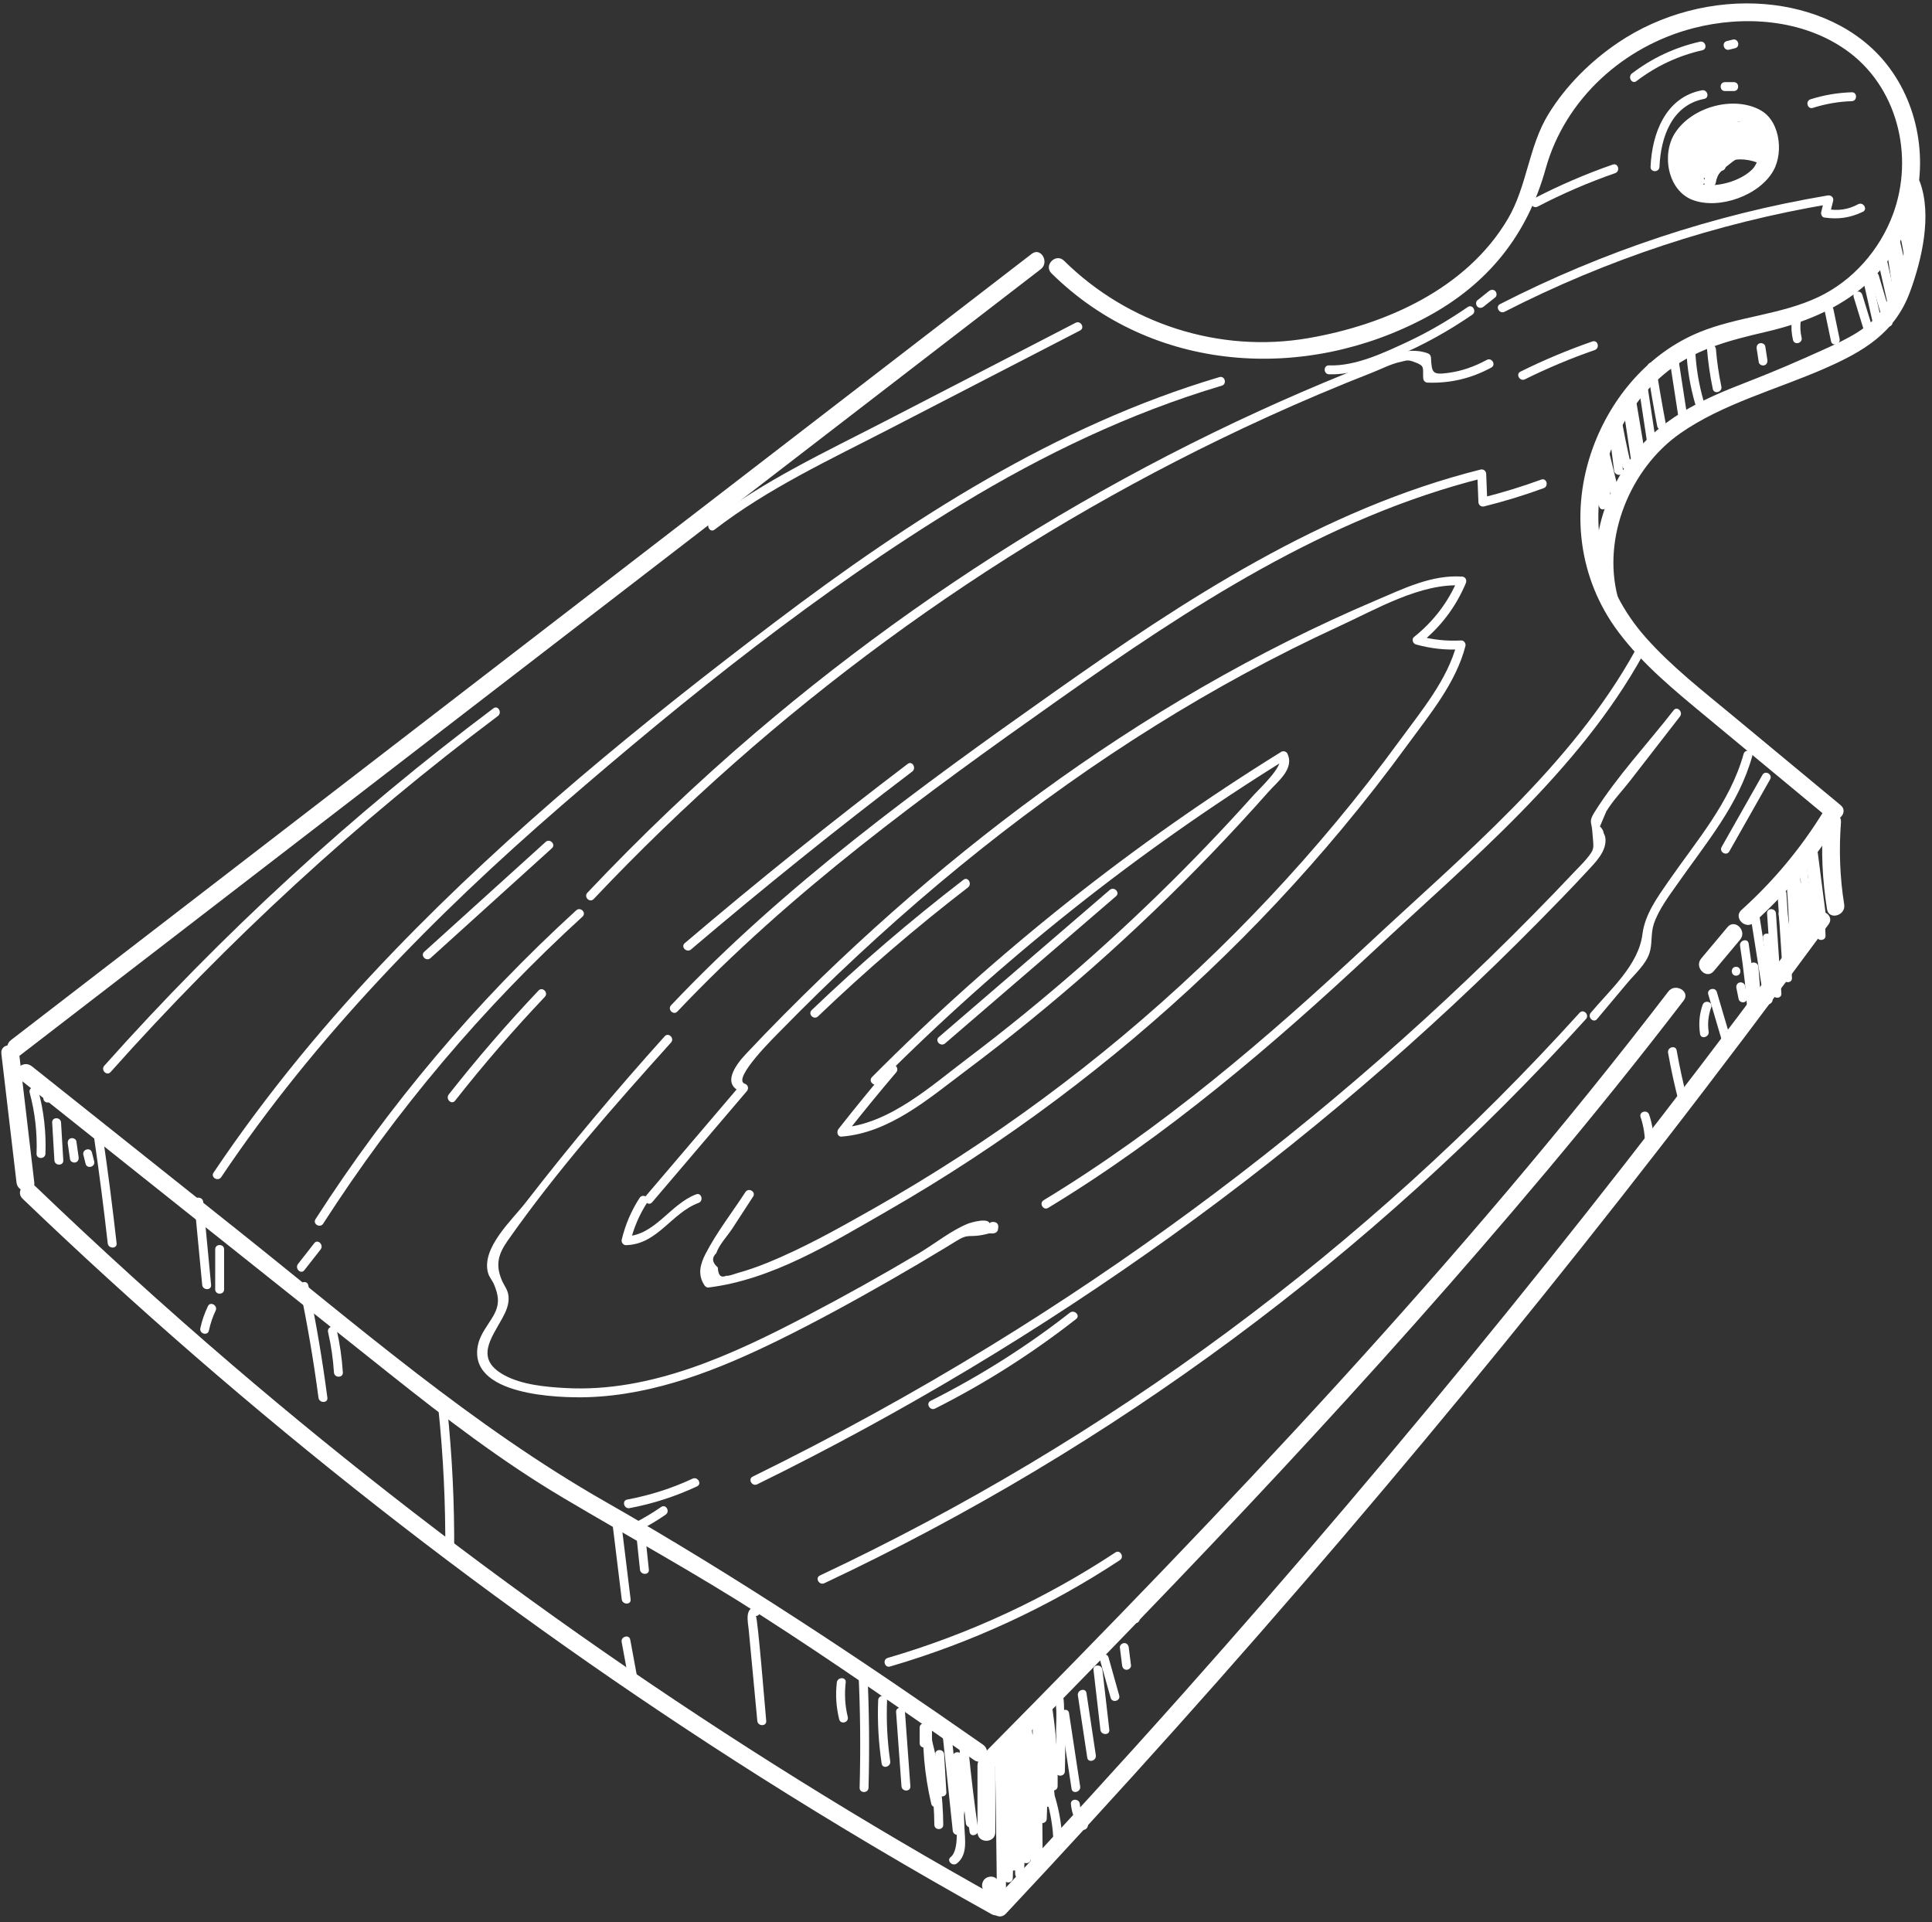<?xml version="1.0" encoding="UTF-8" standalone="no"?><svg xmlns="http://www.w3.org/2000/svg" xmlns:xlink="http://www.w3.org/1999/xlink" fill="#000000" height="444.2" preserveAspectRatio="xMidYMid meet" version="1" viewBox="75.0 75.8 446.5 444.2" width="446.5" zoomAndPan="magnify"><rect x="75.0" y="75.8" width="446.5" height="444.2" fill="#333333" stroke="none"/><g fill="#ffffff" id="change1_1"><path d="M 79.605 319.719 C 140.895 272.516 202.18 225.312 263.465 178.109 C 280.82 164.742 298.176 151.371 315.531 138.008 C 317.598 136.414 315.551 132.84 313.453 134.453 C 252.168 181.656 190.883 228.863 129.598 276.066 C 112.242 289.434 94.887 302.801 77.531 316.168 C 75.465 317.762 77.508 321.336 79.605 319.719" fill="inherit"/><path d="M 318.004 138.965 C 341.285 161.969 376.543 164.227 404.754 149.055 C 418.883 141.453 427.941 130.145 432.219 114.781 C 436.707 98.656 450.273 86.445 466.391 82.297 C 478.012 79.305 491.41 80.238 501.473 87.242 C 513.523 95.633 517.492 111.887 512.457 125.383 C 509.395 133.602 503.18 140.688 495.227 144.453 C 486.535 148.57 476.605 148.934 467.734 152.574 C 456.059 157.367 447.426 167.527 443.137 179.25 C 437.859 193.684 439.766 209.535 449.035 221.871 C 454.73 229.453 462.105 235.453 469.355 241.465 C 478.727 249.238 488.098 257.008 497.469 264.781 C 499.492 266.457 502.418 263.562 500.379 261.871 C 492.051 254.965 483.719 248.055 475.387 241.148 C 468.512 235.445 461.363 229.895 455.406 223.199 C 444.676 211.137 441.516 195.562 447.102 180.344 C 449.598 173.547 453.773 167.254 459.277 162.523 C 466.188 156.582 474.535 154.492 483.219 152.469 C 498.336 148.945 510.793 141.684 516.426 126.477 C 520.812 114.633 518.918 100.672 511.062 90.695 C 504.27 82.074 493.68 77.652 482.938 76.758 C 471.074 75.77 458.758 79.012 448.906 85.684 C 442.582 89.973 436.91 95.594 432.887 102.117 C 428.246 109.637 427.953 118.789 423.48 126.379 C 413.934 142.562 395.188 150.871 377.34 153.949 C 356.828 157.488 335.684 150.652 320.91 136.059 C 319.027 134.195 316.117 137.102 318.004 138.965" fill="inherit"/><path d="M 79.434 325.109 C 107.941 347.812 136.438 370.527 164.953 393.219 C 177.91 403.531 191.004 413.562 205.27 422.02 C 220.43 431.008 235.844 439.457 250.688 448.984 C 267.453 459.742 283.785 471.152 300.113 482.555 C 302.289 484.074 304.348 480.512 302.191 479.004 C 273.754 459.145 245.094 440.07 214.953 422.879 C 184.242 405.363 157.469 382.035 129.902 360.078 C 114.047 347.453 98.195 334.828 82.34 322.203 C 80.289 320.57 77.359 323.461 79.434 325.109" fill="inherit"/><path d="M 305.754 483.488 C 349.492 439.262 392.449 394.117 432.441 346.441 C 443.277 333.523 453.859 320.398 464.117 307.016 C 465.727 304.918 462.156 302.867 460.566 304.941 C 412.688 367.402 358.121 424.688 302.844 480.578 C 300.98 482.465 303.887 485.375 305.754 483.488" fill="inherit"/><path d="M 496.277 263.578 C 491.082 271.984 484.805 279.48 477.465 286.094 C 475.496 287.871 478.41 290.773 480.375 289.004 C 487.965 282.16 494.457 274.348 499.828 265.656 C 501.227 263.398 497.668 261.328 496.277 263.578" fill="inherit"/><path d="M 75.316 319.328 C 76.48 329.254 77.648 339.176 78.816 349.098 C 79.121 351.695 83.238 351.727 82.926 349.098 C 81.762 339.176 80.594 329.254 79.43 319.328 C 79.121 316.73 75.008 316.699 75.316 319.328" fill="inherit"/><path d="M 80.227 352.832 C 132.391 402.863 189.5 447.695 250.566 486.371 C 268.117 497.484 285.996 508.074 304.156 518.168 C 306.469 519.457 308.547 515.906 306.23 514.617 C 243.09 479.52 183.477 438.172 128.605 391.176 C 113.059 377.859 97.906 364.094 83.137 349.922 C 81.227 348.09 78.312 350.992 80.227 352.832" fill="inherit"/><path d="M 300.906 483.801 C 300.906 488.941 300.906 494.082 300.906 499.223 C 300.906 501.871 305.02 501.875 305.02 499.223 C 305.02 494.082 305.02 488.941 305.02 483.801 C 305.02 481.152 300.906 481.148 300.906 483.801" fill="inherit"/><path d="M 306.703 515.641 C 307.652 513.48 307.078 511.07 305.039 509.77 C 304.133 509.188 302.73 509.551 302.227 510.504 C 301.688 511.523 301.996 512.699 302.965 513.32 C 303.156 513.445 303.145 513.434 302.93 513.281 C 303.082 513.449 303.078 513.43 302.914 513.227 C 302.977 513.312 303.031 513.402 303.082 513.496 C 302.984 513.246 302.977 513.23 303.055 513.445 C 303.086 513.547 303.109 513.652 303.125 513.754 C 303.09 513.473 303.078 513.449 303.09 513.684 C 303.074 513.918 303.078 513.895 303.102 513.605 C 303.035 513.824 303.051 513.812 303.152 513.562 C 302.719 514.547 302.832 515.816 303.891 516.375 C 304.781 516.848 306.242 516.691 306.703 515.641" fill="inherit"/><path d="M 307.465 518.059 C 360.59 461.418 411.086 402.324 458.676 340.957 C 471.871 323.945 484.844 306.758 497.598 289.414 C 499.168 287.281 495.602 285.227 494.047 287.34 C 448.332 349.496 399.746 409.527 348.438 467.152 C 334.02 483.344 319.387 499.34 304.559 515.148 C 302.746 517.078 305.648 519.992 307.465 518.059" fill="inherit"/><path d="M 496.352 265.82 C 495.84 272.574 496.168 279.234 497.238 285.918 C 497.656 288.523 501.621 287.418 501.207 284.824 C 500.195 278.512 499.98 272.191 500.465 265.82 C 500.664 263.18 496.551 263.191 496.352 265.82" fill="inherit"/><path d="M 474.242 290.055 C 472.215 292.477 470.184 294.898 468.156 297.32 C 466.469 299.34 469.363 302.262 471.062 300.23 C 473.094 297.809 475.121 295.387 477.152 292.965 C 478.84 290.945 475.945 288.023 474.242 290.055" fill="inherit"/><path d="M 448.863 213.703 C 445.273 200.031 451.723 184.098 463.242 176 C 472.988 169.148 485.633 165.789 496.516 161.031 C 505.637 157.043 512.91 152.812 516.438 143.199 C 519.148 135.816 521.531 125.57 518.719 117.887 C 517.816 115.422 513.84 116.484 514.754 118.98 C 517.711 127.066 514.621 139.578 510.34 146.75 C 507.43 151.629 501.59 154.254 496.605 156.52 C 490.77 159.172 484.863 161.723 478.887 164.031 C 468.133 168.188 458.281 172.598 451.48 182.344 C 444.887 191.797 441.941 203.531 444.898 214.797 C 445.57 217.355 449.535 216.27 448.863 213.703" fill="inherit"/><path d="M 481.617 101.129 C 475.418 97.914 465.98 100.555 462.117 106.523 C 458.938 111.434 460.402 119.84 466.203 122.016 C 472.348 124.32 481.684 120.949 484.867 115.203 C 487.336 110.75 486.258 102.969 481.129 100.922 C 478.668 99.941 477.602 103.918 480.035 104.887 C 483.465 106.254 481.715 113.09 480.102 114.789 C 477.688 117.34 473.027 118.805 469.605 118.57 C 464.617 118.223 463.094 111.531 466.133 108.055 C 469.16 104.586 475.41 102.539 479.543 104.68 C 481.891 105.895 483.973 102.348 481.617 101.129" fill="inherit"/><path d="M 86.008 330.594 C 87.328 330.594 87.332 328.535 86.008 328.535 C 84.684 328.535 84.68 330.594 86.008 330.594" fill="inherit"/><path d="M 81.855 328.316 C 83.102 332.949 83.625 337.625 83.449 342.418 C 83.398 343.742 85.457 343.738 85.504 342.418 C 85.688 337.441 85.129 332.578 83.84 327.77 C 83.496 326.492 81.512 327.035 81.855 328.316" fill="inherit"/><path d="M 87.055 335.219 C 87.227 338.133 87.398 341.043 87.57 343.957 C 87.648 345.273 89.703 345.281 89.625 343.957 C 89.453 341.043 89.281 338.133 89.109 335.219 C 89.031 333.902 86.977 333.895 87.055 335.219" fill="inherit"/><path d="M 90.668 340.117 C 90.84 341.32 91.012 342.52 91.184 343.719 C 91.262 344.273 91.961 344.566 92.449 344.438 C 93.039 344.281 93.246 343.719 93.168 343.172 C 92.996 341.973 92.824 340.773 92.652 339.574 C 92.574 339.02 91.875 338.727 91.387 338.855 C 90.797 339.012 90.59 339.57 90.668 340.117" fill="inherit"/><path d="M 94.27 342.691 C 94.441 343.375 94.609 344.062 94.781 344.746 C 95.102 346.031 97.086 345.484 96.766 344.199 C 96.594 343.516 96.422 342.828 96.25 342.145 C 95.93 340.859 93.945 341.402 94.27 342.691" fill="inherit"/><path d="M 306.621 484.312 C 306.793 488.082 306.965 491.852 307.137 495.621 C 307.195 496.938 309.254 496.945 309.191 495.621 C 309.02 491.852 308.848 488.082 308.676 484.312 C 308.617 482.992 306.559 482.984 306.621 484.312" fill="inherit"/><path d="M 310.676 481.742 C 311.223 486.02 311.395 490.289 311.191 494.598 C 311.129 495.918 313.184 495.914 313.246 494.598 C 313.449 490.289 313.277 486.02 312.73 481.742 C 312.566 480.449 310.508 480.434 310.676 481.742" fill="inherit"/><path d="M 315.285 477.633 C 315.797 482.43 316.309 487.23 316.816 492.027 C 316.957 493.332 319.016 493.344 318.875 492.027 C 318.363 487.23 317.852 482.43 317.34 477.633 C 317.203 476.328 315.145 476.316 315.285 477.633" fill="inherit"/><path d="M 320.074 472.23 C 320.934 477.887 321.789 483.543 322.648 489.195 C 322.848 490.5 324.828 489.945 324.633 488.648 C 323.773 482.996 322.914 477.34 322.059 471.684 C 321.859 470.383 319.879 470.934 320.074 472.23" fill="inherit"/><path d="M 324.105 467.617 C 324.828 472.41 325.551 477.203 326.273 481.996 C 326.469 483.301 328.449 482.746 328.254 481.449 C 327.531 476.656 326.812 471.863 326.09 467.07 C 325.895 465.766 323.91 466.32 324.105 467.617" fill="inherit"/><path d="M 327.715 461.684 C 328.246 466.309 328.781 470.934 329.312 475.559 C 329.465 476.859 331.52 476.871 331.371 475.559 C 330.836 470.934 330.305 466.309 329.773 461.684 C 329.621 460.383 327.566 460.367 327.715 461.684" fill="inherit"/><path d="M 329.215 459.398 C 330.035 462.32 330.855 465.242 331.676 468.168 C 332.031 469.441 334.016 468.898 333.656 467.621 C 332.84 464.699 332.016 461.773 331.195 458.852 C 330.84 457.578 328.855 458.117 329.215 459.398" fill="inherit"/><path d="M 333.812 456.551 C 333.984 457.922 334.152 459.293 334.324 460.664 C 334.395 461.219 334.746 461.688 335.355 461.691 C 335.855 461.699 336.449 461.215 336.383 460.664 C 336.211 459.293 336.039 457.922 335.867 456.551 C 335.797 455.996 335.445 455.527 334.84 455.523 C 334.336 455.52 333.742 456 333.812 456.551" fill="inherit"/><path d="M 337.41 450.895 C 338.734 450.895 338.734 448.84 337.41 448.84 C 336.086 448.84 336.086 450.895 337.41 450.895" fill="inherit"/><path d="M 296.27 484.828 C 296.441 488.012 296.309 491.172 295.82 494.324 C 295.617 495.621 297.602 496.18 297.805 494.871 C 298.32 491.535 298.512 488.203 298.328 484.828 C 298.254 483.512 296.199 483.504 296.27 484.828" fill="inherit"/><path d="M 291.141 481.23 C 291.312 484.141 291.48 487.055 291.652 489.969 C 291.73 491.285 293.789 491.293 293.711 489.969 C 293.539 487.055 293.367 484.141 293.195 481.23 C 293.117 479.914 291.062 479.906 291.141 481.23" fill="inherit"/><path d="M 287.539 475.059 C 287.539 476.258 287.539 477.461 287.539 478.656 C 287.539 479.98 289.598 479.984 289.598 478.656 C 289.598 477.461 289.598 476.258 289.598 475.059 C 289.598 473.734 287.539 473.734 287.539 475.059" fill="inherit"/><path d="M 282.398 468.891 C 283.723 468.891 283.727 466.836 282.398 466.836 C 281.074 466.836 281.074 468.891 282.398 468.891" fill="inherit"/><path d="M 476.223 301.285 C 477.547 301.285 477.547 299.23 476.223 299.23 C 474.898 299.23 474.898 301.285 476.223 301.285" fill="inherit"/><path d="M 476.293 304.125 C 476.469 304.98 476.641 305.836 476.812 306.691 C 476.926 307.238 477.57 307.551 478.078 307.41 C 478.645 307.258 478.906 306.691 478.797 306.148 C 478.625 305.289 478.449 304.434 478.277 303.578 C 478.168 303.031 477.52 302.719 477.012 302.859 C 476.445 303.016 476.184 303.578 476.293 304.125" fill="inherit"/><path d="M 479.328 299.23 C 479.5 301.457 479.672 303.684 479.844 305.91 C 479.945 307.223 482.004 307.234 481.898 305.91 C 481.727 303.684 481.555 301.457 481.383 299.23 C 481.281 297.918 479.223 297.906 479.328 299.23" fill="inherit"/><path d="M 482.43 292.543 C 482.789 295.625 483.148 298.707 483.508 301.789 C 483.66 303.09 485.719 303.105 485.566 301.789 C 485.203 298.707 484.844 295.625 484.484 292.543 C 484.332 291.242 482.273 291.23 482.43 292.543" fill="inherit"/><path d="M 486.047 287.16 C 486.551 290.422 487.051 293.68 487.555 296.938 C 487.758 298.238 489.738 297.688 489.539 296.391 C 489.035 293.133 488.531 289.871 488.027 286.617 C 487.828 285.312 485.844 285.867 486.047 287.16" fill="inherit"/><path d="M 489.641 280.992 C 490.172 284.59 490.699 288.188 491.23 291.781 C 491.422 293.09 493.402 292.531 493.211 291.238 C 492.684 287.641 492.152 284.043 491.625 280.445 C 491.434 279.141 489.449 279.695 489.641 280.992" fill="inherit"/><path d="M 492.664 277.125 C 493.008 280.211 493.352 283.293 493.691 286.379 C 493.84 287.68 495.895 287.695 495.75 286.379 C 495.406 283.293 495.062 280.211 494.723 277.125 C 494.578 275.824 492.52 275.809 492.664 277.125" fill="inherit"/><path d="M 295.258 481.734 C 295.387 485.344 295.512 488.957 295.637 492.566 C 295.73 495.285 297.129 503.039 294.703 504.977 C 293.672 505.805 295.137 507.25 296.156 506.434 C 298.711 504.391 297.98 500.906 297.879 497.984 C 297.691 492.566 297.504 487.148 297.316 481.734 C 297.27 480.414 295.215 480.406 295.258 481.734" fill="inherit"/><path d="M 288.41 478.551 C 290.035 484.773 290.875 491.074 290.934 497.508 C 290.945 498.832 293.004 498.836 292.992 497.508 C 292.93 490.887 292.066 484.41 290.391 478.004 C 290.059 476.723 288.074 477.266 288.41 478.551" fill="inherit"/><path d="M 282.094 471.457 C 282.508 477.172 282.922 482.891 283.336 488.605 C 283.434 489.918 285.488 489.926 285.395 488.605 C 284.977 482.891 284.562 477.172 284.148 471.457 C 284.055 470.145 281.996 470.137 282.094 471.457" fill="inherit"/><path d="M 277.953 468.719 C 277.754 473.641 278.035 478.504 278.758 483.371 C 278.949 484.68 280.93 484.121 280.738 482.828 C 280.047 478.145 279.82 473.449 280.008 468.719 C 280.062 467.395 278.004 467.398 277.953 468.719" fill="inherit"/><path d="M 268.398 464.613 C 268.059 467.492 268.254 470.324 268.941 473.137 C 269.258 474.422 271.238 473.879 270.926 472.59 C 270.277 469.949 270.137 467.309 270.453 464.613 C 270.609 463.301 268.551 463.312 268.398 464.613" fill="inherit"/><path d="M 305.27 489.594 C 306.797 495.344 307.762 501.164 308.152 507.102 C 308.238 508.418 310.297 508.426 310.211 507.102 C 309.805 500.98 308.824 494.977 307.25 489.047 C 306.91 487.77 304.926 488.309 305.27 489.594" fill="inherit"/><path d="M 311.051 494.324 C 311.824 498.461 312.598 502.602 313.371 506.742 C 313.613 508.039 315.598 507.492 315.355 506.195 C 314.582 502.055 313.809 497.918 313.031 493.777 C 312.789 492.477 310.809 493.027 311.051 494.324" fill="inherit"/><path d="M 316.867 491.672 C 317.84 494.926 318.371 498.227 318.457 501.621 C 318.488 502.941 320.547 502.945 320.516 501.621 C 320.426 498.043 319.875 494.555 318.852 491.125 C 318.477 489.859 316.488 490.398 316.867 491.672" fill="inherit"/><path d="M 322.496 492.711 C 322.676 494.82 323.43 496.676 324.746 498.328 C 325.574 499.363 327.02 497.898 326.203 496.875 C 325.25 495.684 324.684 494.23 324.555 492.711 C 324.441 491.402 322.387 491.391 322.496 492.711" fill="inherit"/><path d="M 468.492 308.02 C 467.715 310.219 467.555 312.453 467.895 314.75 C 468.09 316.055 470.07 315.5 469.879 314.203 C 469.594 312.277 469.828 310.395 470.477 308.566 C 470.918 307.316 468.934 306.777 468.492 308.02" fill="inherit"/><path d="M 443.215 187.938 C 443.461 189.699 443.953 191.355 444.648 192.988 C 445.164 194.203 446.938 193.156 446.422 191.949 C 445.805 190.492 445.414 188.957 445.199 187.391 C 445.016 186.086 443.035 186.641 443.215 187.938" fill="inherit"/><path d="M 443.855 184.176 C 444.562 186.551 445.035 188.961 445.258 191.434 C 445.375 192.738 447.43 192.754 447.312 191.434 C 447.078 188.777 446.598 186.184 445.84 183.629 C 445.465 182.359 443.48 182.898 443.855 184.176" fill="inherit"/><path d="M 444.883 180.746 C 445.582 183.598 446.277 186.453 446.977 189.305 C 447.289 190.59 449.273 190.047 448.961 188.758 C 448.262 185.906 447.562 183.051 446.867 180.199 C 446.551 178.914 444.566 179.461 444.883 180.746" fill="inherit"/><path d="M 446.883 175.676 C 447.27 178.641 447.652 181.605 448.039 184.57 C 448.211 185.863 450.27 185.879 450.098 184.57 C 449.711 181.605 449.324 178.641 448.938 175.676 C 448.77 174.383 446.711 174.363 446.883 175.676" fill="inherit"/><path d="M 447.594 172.18 C 448.238 175.984 449.008 179.766 449.895 183.52 C 450.199 184.805 452.184 184.262 451.879 182.973 C 450.988 179.219 450.223 175.438 449.578 171.637 C 449.355 170.332 447.375 170.887 447.594 172.18" fill="inherit"/><path d="M 450.344 171.492 C 450.844 174.801 451.344 178.105 451.844 181.414 C 452.039 182.719 454.02 182.164 453.824 180.867 C 453.324 177.562 452.828 174.254 452.328 170.945 C 452.133 169.645 450.148 170.195 450.344 171.492" fill="inherit"/><path d="M 450.988 168.074 C 451.68 172.188 452.371 176.297 453.066 180.41 C 453.285 181.711 455.266 181.16 455.047 179.863 C 454.355 175.75 453.664 171.641 452.973 167.527 C 452.754 166.227 450.77 166.777 450.988 168.074" fill="inherit"/><path d="M 453.422 163.27 C 454.145 168.062 454.871 172.855 455.598 177.648 C 455.793 178.949 457.777 178.398 457.578 177.102 C 456.855 172.309 456.129 167.516 455.402 162.723 C 455.203 161.418 453.223 161.973 453.422 163.27" fill="inherit"/><path d="M 455.684 160.84 C 456.371 165.336 457.141 169.816 457.992 174.281 C 458.238 175.582 460.223 175.031 459.973 173.734 C 459.121 169.27 458.355 164.789 457.668 160.293 C 457.469 158.988 455.488 159.543 455.684 160.84" fill="inherit"/><path d="M 460.996 159.836 C 461.629 163.941 462.262 168.043 462.891 172.148 C 463.094 173.449 465.074 172.898 464.875 171.602 C 464.242 167.496 463.609 163.395 462.977 159.289 C 462.777 157.984 460.797 158.539 460.996 159.836" fill="inherit"/><path d="M 464.727 156.82 C 464.926 161 465.598 165.09 466.762 169.109 C 467.129 170.379 469.113 169.84 468.746 168.562 C 467.633 164.719 466.977 160.82 466.785 156.82 C 466.723 155.504 464.664 155.496 464.727 156.82" fill="inherit"/><path d="M 469.504 156.48 C 469.762 159.574 470.203 162.641 470.84 165.684 C 471.109 166.98 473.09 166.43 472.82 165.137 C 472.223 162.273 471.805 159.395 471.562 156.48 C 471.453 155.172 469.395 155.156 469.504 156.48" fill="inherit"/><path d="M 480.984 156.391 C 481.145 157.43 481.305 158.469 481.465 159.508 C 481.551 160.059 482.238 160.363 482.73 160.227 C 483.316 160.066 483.531 159.512 483.449 158.961 C 483.289 157.922 483.129 156.883 482.969 155.844 C 482.887 155.297 482.195 154.992 481.703 155.129 C 481.117 155.289 480.902 155.84 480.984 156.391" fill="inherit"/><path d="M 515.125 130.086 C 516.445 130.086 516.449 128.027 515.125 128.027 C 513.801 128.027 513.797 130.086 515.125 130.086" fill="inherit"/><path d="M 515.125 130.086 C 516.445 130.086 516.449 128.027 515.125 128.027 C 513.801 128.027 513.797 130.086 515.125 130.086" fill="inherit"/><path d="M 515.562 129.125 C 515.605 129.098 515.648 129.066 515.691 129.039 C 516.039 128.805 516.332 128.312 516.164 127.879 C 515.957 127.348 515.746 127.031 515.16 126.902 C 514.727 126.805 514.219 126.961 513.996 127.375 C 513.391 128.512 513.996 129.688 514.27 130.871 C 514.703 132.754 515.008 134.656 515.211 136.578 C 515.348 137.879 517.406 137.895 517.266 136.578 C 517.129 135.258 516.957 133.941 516.723 132.637 C 516.605 131.973 516.473 131.312 516.324 130.656 C 516.238 130.266 515.609 128.719 515.773 128.41 C 515.387 128.57 515 128.727 514.613 128.883 C 514.68 128.898 514.746 128.914 514.816 128.93 C 514.578 128.691 514.336 128.449 514.098 128.211 C 514.125 128.281 514.152 128.355 514.18 128.426 C 514.34 128.039 514.496 127.652 514.652 127.266 C 514.609 127.293 514.566 127.32 514.527 127.348 C 513.43 128.078 514.461 129.863 515.562 129.125" fill="inherit"/><path d="M 512.109 132.066 C 512.777 134.926 513.449 137.785 514.121 140.645 C 514.422 141.934 516.406 141.387 516.102 140.098 C 515.434 137.238 514.762 134.379 514.09 131.52 C 513.789 130.23 511.805 130.777 512.109 132.066" fill="inherit"/><path d="M 510.965 133.113 C 511.484 136.531 512.008 139.949 512.527 143.367 C 512.727 144.672 514.707 144.117 514.512 142.82 C 513.988 139.402 513.469 135.984 512.945 132.566 C 512.746 131.262 510.766 131.816 510.965 133.113" fill="inherit"/><path d="M 508.824 135.195 C 509.742 139.281 510.656 143.367 511.574 147.453 C 511.863 148.746 513.848 148.199 513.559 146.906 C 512.641 142.82 511.727 138.734 510.809 134.648 C 510.52 133.355 508.535 133.902 508.824 135.195" fill="inherit"/><path d="M 507.211 139.977 C 508.258 143.512 509.305 147.047 510.352 150.582 C 510.727 151.852 512.715 151.309 512.336 150.035 C 511.289 146.5 510.242 142.965 509.191 139.43 C 508.816 138.164 506.832 138.703 507.211 139.977" fill="inherit"/><path d="M 505.77 141.359 C 506.543 144.766 507.312 148.172 508.086 151.582 C 508.379 152.871 510.363 152.324 510.07 151.035 C 509.297 147.629 508.523 144.219 507.754 140.812 C 507.461 139.52 505.477 140.066 505.77 141.359" fill="inherit"/><path d="M 503.395 144.445 C 504.16 146.934 504.93 149.422 505.695 151.91 C 506.086 153.172 508.07 152.633 507.68 151.363 C 506.91 148.875 506.145 146.387 505.379 143.898 C 504.988 142.637 503.004 143.176 503.395 144.445" fill="inherit"/><path d="M 496.734 147.82 C 497.211 150.102 497.688 152.383 498.164 154.664 C 498.434 155.961 500.414 155.41 500.145 154.117 C 499.672 151.836 499.195 149.555 498.719 147.273 C 498.445 145.98 496.465 146.527 496.734 147.82" fill="inherit"/><path d="M 489.105 149.969 C 488.922 151.449 489.027 152.918 489.379 154.371 C 489.691 155.656 491.672 155.113 491.363 153.824 C 491.055 152.547 491.004 151.273 491.16 149.969 C 491.32 148.656 489.262 148.672 489.105 149.969" fill="inherit"/><path d="M 458.516 114.363 C 458.801 107.562 461.34 100.094 468.867 98.648 C 470.164 98.398 469.617 96.418 468.32 96.664 C 459.895 98.281 456.777 106.684 456.457 114.363 C 456.402 115.684 458.461 115.684 458.516 114.363" fill="inherit"/><path d="M 473.652 96.84 C 474.336 96.84 475.023 96.84 475.707 96.84 C 477.031 96.84 477.035 94.781 475.707 94.781 C 475.023 94.781 474.336 94.781 473.652 94.781 C 472.328 94.781 472.324 96.84 473.652 96.84" fill="inherit"/><path d="M 471.523 118.043 C 472.195 113.922 476.285 112.344 479.777 111.113 C 481.016 110.676 480.48 108.688 479.23 109.129 C 475.086 110.59 470.336 112.633 469.539 117.496 C 469.328 118.793 471.309 119.348 471.523 118.043" fill="inherit"/><path d="M 462.66 113.656 C 464.02 115.27 465.379 116.879 466.738 118.488 C 467.594 119.5 469.039 118.039 468.191 117.035 C 466.832 115.426 465.477 113.812 464.117 112.203 C 463.262 111.191 461.812 112.652 462.66 113.656" fill="inherit"/><path d="M 463.637 110.855 C 464.457 113.445 465.59 115.902 467.039 118.199 C 467.742 119.316 469.523 118.285 468.816 117.16 C 467.453 115.008 466.391 112.738 465.617 110.309 C 465.219 109.055 463.234 109.59 463.637 110.855" fill="inherit"/><path d="M 464.355 108.441 C 465.121 111.277 466.219 113.977 467.645 116.539 C 468.285 117.695 470.062 116.66 469.418 115.504 C 468.078 113.086 467.059 110.562 466.34 107.898 C 465.996 106.621 464.012 107.16 464.355 108.441" fill="inherit"/><path d="M 465.395 107.07 C 466.262 110.312 467.363 113.453 468.684 116.535 C 469.203 117.75 470.973 116.703 470.461 115.5 C 469.215 112.582 468.195 109.586 467.375 106.523 C 467.035 105.246 465.051 105.789 465.395 107.07" fill="inherit"/><path d="M 466.086 105.359 C 467.25 108.664 468.414 111.973 469.582 115.277 C 470.02 116.516 472.008 115.98 471.566 114.73 C 470.398 111.426 469.234 108.117 468.07 104.812 C 467.633 103.574 465.645 104.109 466.086 105.359" fill="inherit"/><path d="M 468.258 105.32 C 469.238 108.363 470.051 111.441 470.695 114.574 C 470.961 115.867 472.945 115.32 472.68 114.027 C 472.035 110.898 471.223 107.816 470.242 104.773 C 469.836 103.52 467.852 104.055 468.258 105.32" fill="inherit"/><path d="M 469.84 106.387 C 470.488 109.109 471.137 111.832 471.789 114.555 C 472.094 115.844 474.078 115.297 473.77 114.008 C 473.121 111.285 472.473 108.562 471.824 105.84 C 471.516 104.551 469.531 105.098 469.84 106.387" fill="inherit"/><path d="M 470.852 106.395 C 471.438 108.445 472.023 110.496 472.609 112.551 C 472.973 113.82 474.957 113.281 474.594 112.004 C 474.008 109.949 473.422 107.898 472.836 105.848 C 472.473 104.574 470.488 105.117 470.852 106.395" fill="inherit"/><path d="M 471.965 103.969 C 472.875 106.656 473.57 109.395 474.047 112.191 C 474.27 113.492 476.254 112.941 476.031 111.645 C 475.551 108.848 474.859 106.113 473.949 103.426 C 473.527 102.176 471.539 102.711 471.965 103.969" fill="inherit"/><path d="M 473.395 103.613 C 474.027 106.023 474.66 108.438 475.289 110.852 C 475.625 112.129 477.609 111.59 477.273 110.305 C 476.641 107.891 476.012 105.477 475.379 103.066 C 475.043 101.785 473.059 102.328 473.395 103.613" fill="inherit"/><path d="M 474.602 104.352 C 475.473 106.789 476.109 109.277 476.516 111.836 C 476.723 113.141 478.707 112.586 478.5 111.289 C 478.094 108.734 477.457 106.242 476.586 103.805 C 476.145 102.566 474.156 103.102 474.602 104.352" fill="inherit"/><path d="M 476.832 105.32 C 477.285 107.035 477.738 108.754 478.195 110.465 C 478.531 111.746 480.516 111.203 480.176 109.922 C 479.723 108.203 479.27 106.488 478.816 104.777 C 478.477 103.496 476.492 104.039 476.832 105.32" fill="inherit"/><path d="M 477.809 106.023 C 478.199 107.184 478.594 108.34 478.984 109.5 C 479.305 110.449 480.668 110.504 480.969 109.5 C 481.188 108.758 481.277 107.996 481.223 107.227 C 480.637 107.469 480.051 107.711 479.465 107.953 C 479.863 108.277 480.109 108.598 480.25 109.098 C 480.613 110.367 482.598 109.824 482.234 108.551 C 482.004 107.742 481.57 107.031 480.922 106.496 C 480.301 105.988 479.094 106.254 479.164 107.227 C 479.211 107.836 479.16 108.363 478.984 108.953 C 479.645 108.953 480.309 108.953 480.969 108.953 C 480.574 107.797 480.184 106.637 479.789 105.477 C 479.367 104.23 477.383 104.766 477.809 106.023" fill="inherit"/><path d="M 470.871 119.125 C 471.066 117.02 472.488 115.496 474.062 114.23 C 475.328 113.211 478.355 110.621 480.082 111.988 C 481.109 112.805 482.574 111.359 481.535 110.535 C 479.016 108.531 476.117 110.195 473.852 111.828 C 471.305 113.668 469.117 115.859 468.816 119.125 C 468.691 120.441 470.75 120.434 470.871 119.125" fill="inherit"/><path d="M 482.316 109.793 C 482.871 107.914 482.059 105.961 480.48 104.832 C 478.527 103.438 475.961 103.727 473.852 104.594 C 472.645 105.09 473.176 107.082 474.398 106.578 C 475.758 106.02 477.34 105.59 478.754 106.215 C 479.938 106.734 480.711 107.965 480.332 109.246 C 479.957 110.52 481.941 111.062 482.316 109.793" fill="inherit"/><path d="M 479.121 104.715 C 475.043 103.883 470.449 103.297 467.363 106.707 C 466.48 107.688 467.93 109.145 468.82 108.16 C 471.379 105.336 475.227 106.016 478.574 106.699 C 479.863 106.965 480.418 104.98 479.121 104.715" fill="inherit"/><path d="M 470.691 103.387 C 468.617 104.312 467.105 106.309 466.793 108.559 C 466.609 109.852 468.59 110.41 468.773 109.105 C 469.027 107.309 470.07 105.902 471.727 105.164 C 472.934 104.625 471.891 102.852 470.691 103.387" fill="inherit"/><path d="M 470.812 118.004 C 472.211 113.836 476.629 111.25 480.949 112.102 C 482.242 112.355 482.793 110.375 481.496 110.117 C 476.031 109.043 470.605 112.172 468.828 117.453 C 468.406 118.715 470.395 119.254 470.812 118.004" fill="inherit"/><path d="M 481.75 111.41 C 478.672 110.242 475.359 110.281 472.312 111.527 C 471.105 112.023 471.633 114.016 472.859 113.512 C 475.613 112.383 478.422 112.34 481.203 113.395 C 482.441 113.863 482.977 111.879 481.75 111.41" fill="inherit"/><path d="M 382.137 162.301 C 387.609 162.5 393.008 160.156 397.969 158.059 C 404.062 155.48 409.801 152.258 415.258 148.527 C 416.344 147.785 415.316 146 414.219 146.75 C 409.762 149.801 405.117 152.543 400.219 154.824 C 394.797 157.348 388.215 160.469 382.137 160.242 C 380.812 160.195 380.816 162.25 382.137 162.301" fill="inherit"/><path d="M 417.887 146.656 C 418.781 145.945 419.672 145.23 420.566 144.52 C 421 144.172 420.926 143.426 420.566 143.066 C 420.137 142.637 419.547 142.719 419.109 143.066 C 418.219 143.777 417.324 144.488 416.434 145.203 C 416 145.551 416.07 146.297 416.434 146.656 C 416.863 147.086 417.453 147.004 417.887 146.656" fill="inherit"/><path d="M 453.191 94.551 C 457.746 91.074 462.82 88.688 468.414 87.414 C 469.703 87.121 469.156 85.141 467.867 85.434 C 462.113 86.742 456.844 89.195 452.152 92.777 C 451.117 93.57 452.141 95.355 453.191 94.551" fill="inherit"/><path d="M 474.629 87.281 C 475.086 87.168 475.543 87.051 476 86.938 C 477.281 86.613 476.738 84.629 475.453 84.953 C 474.996 85.07 474.539 85.184 474.082 85.297 C 472.801 85.621 473.344 87.605 474.629 87.281" fill="inherit"/><path d="M 277.973 326.168 C 306.344 297.637 337.934 272.523 372.137 251.328 C 371.664 251.207 371.195 251.086 370.727 250.961 C 371.676 252.867 365.996 258.137 364.828 259.441 C 363.004 261.48 361.156 263.508 359.293 265.516 C 355.773 269.305 352.191 273.039 348.547 276.715 C 340.828 284.496 332.84 292.004 324.598 299.227 C 316.191 306.59 307.527 313.656 298.613 320.395 C 290.105 326.82 280.586 335.539 269.508 336.414 C 269.75 337 269.992 337.586 270.234 338.168 C 274.102 333.242 278.062 328.395 282.121 323.625 C 282.973 322.621 281.527 321.16 280.664 322.172 C 276.605 326.941 272.645 331.789 268.777 336.715 C 268.293 337.336 268.52 338.547 269.508 338.469 C 280.605 337.598 289.637 329.68 298.191 323.266 C 308.246 315.727 318.004 307.789 327.426 299.473 C 337.008 291.012 346.242 282.156 355.105 272.941 C 359.535 268.332 363.867 263.633 368.105 258.848 C 370.273 256.398 374.258 253.457 372.504 249.922 C 372.262 249.434 371.547 249.277 371.098 249.555 C 336.754 270.84 305.012 296.062 276.52 324.715 C 275.586 325.652 277.039 327.109 277.973 326.168" fill="inherit"/><path d="M 293.414 316.934 C 306.586 305.594 319.758 294.254 332.93 282.914 C 333.934 282.051 332.473 280.602 331.477 281.461 C 318.305 292.801 305.133 304.141 291.961 315.477 C 290.957 316.344 292.418 317.793 293.414 316.934" fill="inherit"/><path d="M 225.715 353.648 C 233.008 345.09 240.301 336.531 247.594 327.973 C 248.105 327.367 247.902 326.512 247.137 326.254 C 243.977 325.188 254.535 314.891 255.402 314.008 C 258.238 311.105 261.109 308.234 264.012 305.398 C 270.023 299.523 276.176 293.785 282.473 288.211 C 294.988 277.129 308.062 266.676 321.711 257.016 C 334.914 247.668 348.652 239.059 362.883 231.348 C 369.988 227.496 377.223 223.875 384.57 220.496 C 392.988 216.629 403.383 210.5 412.867 211.105 C 412.57 210.59 412.277 210.074 411.98 209.559 C 409.703 214.934 406.344 219.371 401.777 223.02 C 401.152 223.516 401.547 224.551 402.23 224.734 C 405.746 225.699 409.031 226.059 412.676 225.867 C 412.344 225.434 412.016 225.004 411.684 224.566 C 409.547 232.859 403.551 239.988 398.574 246.805 C 393.828 253.309 388.875 259.656 383.723 265.844 C 373.848 277.707 363.262 288.98 352.043 299.578 C 329.254 321.109 303.875 339.875 276.57 355.285 C 268.676 359.742 260.617 364.289 252.195 367.688 C 249.984 368.582 247.73 369.383 245.43 370.008 C 244.789 370.18 243.484 370.742 242.828 370.629 C 241.613 371.184 240.969 370.543 240.891 368.715 C 239.566 367.57 239.449 366.465 240.547 365.402 C 241.156 363.488 243.164 361.379 244.266 359.684 C 245.859 357.23 247.453 354.777 249.051 352.328 C 249.773 351.215 247.992 350.184 247.273 351.289 C 244.23 355.969 240.609 360.609 238.051 365.574 C 236.781 368.031 236.203 370.426 237.809 372.84 C 237.996 373.117 238.336 373.391 238.699 373.348 C 253.465 371.547 267.117 363.086 279.805 355.812 C 293.441 347.996 306.594 339.344 319.172 329.922 C 343.512 311.703 365.727 290.664 385.176 267.301 C 390.441 260.977 395.504 254.488 400.352 247.844 C 405.453 240.852 411.473 233.637 413.668 225.113 C 413.824 224.496 413.355 223.777 412.676 223.812 C 409.273 223.992 406.059 223.648 402.777 222.754 C 402.93 223.324 403.078 223.898 403.23 224.473 C 407.941 220.715 411.406 216.148 413.758 210.594 C 414.062 209.867 413.711 209.102 412.867 209.047 C 405.832 208.602 399.383 211.824 393.051 214.516 C 386.137 217.453 379.316 220.609 372.598 223.973 C 359.164 230.691 346.148 238.234 333.578 246.453 C 309.016 262.52 286.168 281.156 265.051 301.523 C 259.008 307.355 253.074 313.312 247.324 319.441 C 244.961 321.965 241.586 326.547 246.59 328.234 C 246.441 327.664 246.289 327.09 246.137 326.516 C 238.844 335.074 231.555 343.637 224.262 352.195 C 223.406 353.195 224.855 354.656 225.715 353.648" fill="inherit"/><path d="M 222.812 352.637 C 220.879 355.637 219.531 358.789 218.691 362.258 C 218.539 362.887 218.996 363.574 219.684 363.559 C 226.992 363.375 230.125 356.148 236.434 353.797 C 237.664 353.336 237.133 351.348 235.887 351.812 C 229.953 354.023 226.328 361.336 219.684 361.5 C 220.016 361.934 220.344 362.367 220.676 362.801 C 221.473 359.508 222.754 356.52 224.59 353.676 C 225.309 352.559 223.531 351.527 222.812 352.637" fill="inherit"/><path d="M 264.043 310.691 C 275.059 300.141 286.613 290.195 298.699 280.895 C 299.734 280.098 298.711 278.309 297.664 279.117 C 285.434 288.527 273.734 298.562 262.59 309.234 C 261.629 310.152 263.086 311.605 264.043 310.691" fill="inherit"/><path d="M 231.547 309.566 C 257.719 281.906 288.594 259.449 319.582 237.562 C 349.82 216.203 381.379 195.426 417.715 186.301 C 417.281 185.969 416.848 185.641 416.414 185.309 C 416.5 187.484 416.586 189.664 416.672 191.84 C 416.695 192.516 417.305 192.996 417.973 192.832 C 422.648 191.672 427.227 190.27 431.754 188.617 C 432.984 188.168 432.453 186.18 431.203 186.633 C 426.68 188.285 422.102 189.688 417.426 190.848 C 417.859 191.18 418.293 191.508 418.727 191.84 C 418.641 189.664 418.555 187.484 418.469 185.309 C 418.441 184.633 417.836 184.148 417.168 184.316 C 380.66 193.484 348.926 214.324 318.547 235.785 C 287.414 257.773 256.383 280.328 230.094 308.113 C 229.184 309.074 230.637 310.527 231.547 309.566" fill="inherit"/><path d="M 228.617 315.285 C 217.441 327.699 206.707 340.504 196.477 353.715 C 193.34 357.766 186.199 364.195 187.789 369.973 C 188.062 370.957 188.781 371.703 189.164 372.613 C 190.301 375.316 190.508 377.293 189.016 379.891 C 187.766 382.07 186.023 384.047 185.477 386.57 C 182.93 398.344 204.176 398.926 211.074 398.684 C 226.473 398.141 241.191 392.273 254.855 385.559 C 263.617 381.254 272.195 376.555 280.668 371.707 C 284.969 369.246 289.234 366.73 293.465 364.16 C 294.312 363.645 295.156 363.125 296 362.605 C 299.258 360.602 298.684 362.121 303.496 360.871 C 303.934 360.758 304.312 360.969 304.895 360.766 C 305.211 360.656 305.555 360.406 305.613 360.047 C 305.641 359.867 305.672 359.688 305.699 359.508 C 305.812 358.82 305.43 358.258 304.711 358.207 C 304.617 358.199 304.523 358.191 304.43 358.188 C 304.09 358.16 303.703 358.398 303.543 358.695 C 303.488 358.797 303.434 358.898 303.383 359.004 C 303.102 359.527 303.281 360.074 303.75 360.41 C 303.809 360.449 303.867 360.492 303.926 360.531 C 305.008 361.301 306.035 359.52 304.961 358.758 C 304.902 358.715 304.848 358.676 304.789 358.633 C 304.91 359.102 305.035 359.57 305.156 360.039 C 305.008 360.113 304.859 360.188 304.711 360.262 C 304.379 359.828 304.047 359.395 303.719 358.961 C 304.051 356.895 299.246 358.367 298.684 358.598 C 294.766 360.191 290.988 363.273 287.332 365.445 C 278.816 370.5 270.164 375.332 261.387 379.926 C 244.312 388.863 225.414 397.68 205.652 396.578 C 201.129 396.328 195.57 395.828 191.484 393.574 C 184.684 389.828 188.527 385.129 191.113 380.402 C 191.977 378.828 192.703 377.168 192.52 375.336 C 192.367 373.824 191.5 372.926 190.941 371.578 C 189.426 367.934 190.258 365.477 192.344 362.5 C 203.641 346.402 216.93 331.34 230.074 316.738 C 230.957 315.758 229.508 314.297 228.617 315.285" fill="inherit"/><path d="M 317.238 354.945 C 344.668 338.305 369.086 317.41 392.465 295.562 C 414.66 274.824 439.867 254.059 454.727 227.113 C 455.367 225.953 453.59 224.914 452.953 226.078 C 438.195 252.836 413.059 273.508 391.012 294.109 C 367.758 315.84 343.484 336.621 316.199 353.168 C 315.07 353.855 316.102 355.633 317.238 354.945" fill="inherit"/><path d="M 234.703 295.219 C 251.359 281.051 268.398 267.34 285.812 254.113 C 286.855 253.324 285.832 251.535 284.777 252.336 C 267.223 265.672 250.039 279.48 233.25 293.766 C 232.238 294.621 233.699 296.07 234.703 295.219" fill="inherit"/><path d="M 212.203 283.57 C 253.543 239.812 302.691 203.672 356.848 177.363 C 364.363 173.711 371.977 170.25 379.668 166.984 C 383.832 165.219 388.02 163.512 392.23 161.863 C 394.262 161.066 396.496 159.887 398.641 159.441 C 400.199 159.117 400.211 158.84 402 159.512 C 404.367 160.402 403.777 160.719 403.91 163.199 C 403.941 163.77 404.359 164.211 404.941 164.227 C 410.223 164.402 415.004 163.258 419.648 160.75 C 420.812 160.121 419.777 158.344 418.609 158.973 C 415.781 160.5 412.91 161.547 409.715 161.973 C 406.012 162.461 405.902 162.016 405.707 158.438 C 405.68 157.953 405.402 157.609 404.953 157.445 C 398.938 155.258 391.551 159.895 386.062 162.121 C 379.305 164.863 372.605 167.754 365.973 170.793 C 351.824 177.273 337.984 184.422 324.504 192.199 C 297.969 207.508 272.844 225.27 249.547 245.164 C 235.953 256.773 223.023 269.125 210.746 282.113 C 209.84 283.074 211.289 284.531 212.203 283.57" fill="inherit"/><path d="M 427.434 163.453 C 432.668 160.859 438.039 158.609 443.562 156.691 C 444.805 156.262 444.27 154.273 443.016 154.711 C 437.324 156.684 431.789 159.004 426.395 161.68 C 425.207 162.266 426.25 164.039 427.434 163.453" fill="inherit"/><path d="M 149.688 358.594 C 166.512 332.422 186.641 308.602 209.621 287.637 C 210.602 286.742 209.145 285.289 208.168 286.18 C 185.059 307.262 164.828 331.238 147.914 357.555 C 147.195 358.672 148.977 359.703 149.688 358.594" fill="inherit"/><path d="M 180.164 330.184 C 186.711 321.859 193.629 313.855 200.914 306.172 C 201.824 305.211 200.371 303.754 199.461 304.715 C 192.172 312.402 185.258 320.406 178.711 328.73 C 177.902 329.758 179.348 331.223 180.164 330.184" fill="inherit"/><path d="M 249.996 418.824 C 316.965 385.945 378.316 341.863 430.688 288.715 C 434.422 284.926 438.145 281.117 441.754 277.211 C 443.656 275.148 446.43 272.504 446.008 269.383 C 445.941 268.871 445.559 268.363 445.504 267.859 C 445.344 267.453 445.098 267.098 444.762 266.789 C 445.25 265.637 445.738 264.48 446.227 263.328 C 447.723 260.832 449.914 258.574 451.699 256.273 C 455.551 251.312 459.398 246.348 463.25 241.387 C 464.051 240.352 462.605 238.887 461.797 239.934 C 455.797 247.664 448.652 255.246 443.477 263.543 C 442.117 265.719 442.844 265.789 442.984 267.828 C 443.277 272.023 443.738 271.801 441.512 274.461 C 440.762 275.355 439.879 276.203 439.082 277.047 C 437.461 278.766 435.828 280.477 434.188 282.18 C 421.262 295.586 407.762 308.438 393.75 320.699 C 365.785 345.168 335.762 367.273 304.098 386.715 C 286.211 397.695 267.797 407.797 248.957 417.047 C 247.77 417.629 248.809 419.406 249.996 418.824" fill="inherit"/><path d="M 291.105 401.32 C 302.656 395.508 313.52 388.594 323.703 380.625 C 324.746 379.812 323.281 378.363 322.25 379.172 C 312.207 387.027 301.453 393.812 290.066 399.543 C 288.883 400.141 289.926 401.914 291.105 401.32" fill="inherit"/><path d="M 220.5 424.332 C 225.918 423.316 231.098 421.629 236.09 419.301 C 237.289 418.742 236.246 416.969 235.051 417.527 C 230.215 419.781 225.195 421.367 219.953 422.352 C 218.656 422.594 219.207 424.574 220.5 424.332" fill="inherit"/><path d="M 126.125 347.836 C 147.879 315.457 175.293 287.484 204.699 262.027 C 233.773 236.863 264.324 212.289 297.238 192.309 C 316.141 180.836 336.133 171.242 357.359 164.934 C 358.625 164.559 358.086 162.574 356.812 162.949 C 318.957 174.195 285.531 195.781 254.293 219.422 C 223.367 242.82 193.07 267.555 166.125 295.512 C 150.797 311.418 136.676 328.453 124.352 346.797 C 123.609 347.898 125.391 348.93 126.125 347.836" fill="inherit"/><path d="M 174.492 297.219 C 183.844 288.758 193.195 280.293 202.547 271.832 C 203.531 270.941 202.07 269.492 201.094 270.379 C 191.742 278.84 182.391 287.301 173.039 295.766 C 172.059 296.652 173.516 298.105 174.492 297.219" fill="inherit"/><path d="M 100.555 323.555 C 127.59 293.227 157.566 265.652 190.07 241.27 C 191.117 240.488 190.094 238.699 189.031 239.496 C 156.387 263.984 126.258 291.637 99.098 322.098 C 98.223 323.086 99.672 324.543 100.555 323.555" fill="inherit"/><path d="M 240.141 198.203 C 252.477 188.68 266.762 182.055 280.547 174.938 C 295.238 167.348 309.926 159.762 324.617 152.176 C 325.793 151.566 324.754 149.793 323.578 150.398 C 308.891 157.984 294.199 165.574 279.512 173.16 C 265.723 180.281 251.441 186.902 239.102 196.426 C 238.066 197.223 239.09 199.012 240.141 198.203" fill="inherit"/><path d="M 265.52 441.68 C 332.113 410.344 392.137 365.875 441.52 311.309 C 442.406 310.328 440.953 308.871 440.062 309.852 C 390.785 364.305 330.93 408.633 264.484 439.902 C 263.285 440.469 264.328 442.238 265.52 441.68" fill="inherit"/><path d="M 477.965 250.027 C 474.809 261.32 467.094 270.062 460.562 279.516 C 458.02 283.195 455.156 287.113 454.586 291.664 C 453.684 298.836 447.184 304.426 442.641 309.852 C 441.793 310.859 443.242 312.32 444.094 311.305 C 446.418 308.531 448.742 305.758 451.07 302.984 C 452.797 300.922 455.309 298.73 456.191 296.102 C 456.918 293.941 456.465 291.535 457.211 289.32 C 458.352 285.938 460.785 282.77 462.816 279.871 C 469.359 270.523 476.816 261.77 479.949 250.574 C 480.305 249.297 478.32 248.754 477.965 250.027" fill="inherit"/><path d="M 482.309 254.883 C 479.164 260.434 476.023 265.98 472.883 271.531 C 472.227 272.684 474.004 273.723 474.656 272.566 C 477.801 267.02 480.941 261.473 484.082 255.922 C 484.734 254.77 482.961 253.73 482.309 254.883" fill="inherit"/><path d="M 422.715 147.848 C 446.395 135.734 471.707 127.371 497.934 122.953 C 497.512 122.531 497.09 122.109 496.668 121.688 C 496.41 122.727 496.148 123.766 495.891 124.805 C 495.77 125.293 496.047 125.988 496.609 126.07 C 499.859 126.539 502.516 126.16 505.504 124.754 C 506.699 124.191 505.656 122.418 504.469 122.977 C 502.191 124.227 499.758 124.598 497.156 124.086 C 497.395 124.508 497.633 124.93 497.871 125.352 C 498.133 124.312 498.391 123.273 498.652 122.234 C 498.855 121.422 498.148 120.84 497.387 120.969 C 470.984 125.418 445.512 133.879 421.676 146.074 C 420.496 146.676 421.539 148.449 422.715 147.848" fill="inherit"/><path d="M 430.352 123.551 C 436.141 120.535 442.105 117.961 448.273 115.816 C 449.516 115.387 448.984 113.398 447.727 113.832 C 441.395 116.031 435.262 118.676 429.312 121.773 C 428.141 122.387 429.18 124.16 430.352 123.551" fill="inherit"/><path d="M 493.973 100.73 C 496.902 99.801 499.879 99.281 502.953 99.18 C 504.273 99.137 504.281 97.082 502.953 97.125 C 499.699 97.23 496.527 97.762 493.426 98.746 C 492.168 99.145 492.703 101.133 493.973 100.73" fill="inherit"/><path d="M 280.703 460.934 C 299.562 455.418 317.402 447.168 333.809 436.352 C 334.91 435.625 333.883 433.844 332.773 434.574 C 316.504 445.301 298.863 453.48 280.156 458.949 C 278.891 459.32 279.43 461.309 280.703 460.934" fill="inherit"/><path d="M 273.395 462.211 C 273.824 471.121 273.914 480.027 273.664 488.945 C 273.629 490.27 275.688 490.27 275.723 488.945 C 275.969 480.027 275.879 471.121 275.449 462.211 C 275.387 460.895 273.328 460.887 273.395 462.211" fill="inherit"/><path d="M 249.68 447.207 C 247.004 447.309 247.875 450.723 248.039 452.484 C 248.699 459.488 249.359 466.496 250.02 473.5 C 250.145 474.805 252.203 474.82 252.078 473.5 C 251.887 471.488 250.086 449.25 249.68 449.266 C 251 449.215 251.008 447.156 249.68 447.207" fill="inherit"/><path d="M 216.301 425.867 C 217.094 432.383 217.891 438.895 218.688 445.406 C 218.844 446.703 220.902 446.719 220.742 445.406 C 219.949 438.895 219.152 432.383 218.355 425.867 C 218.199 424.57 216.141 424.555 216.301 425.867" fill="inherit"/><path d="M 222.891 429.414 C 224.949 428.348 226.93 427.156 228.84 425.84 C 229.922 425.094 228.895 423.312 227.801 424.066 C 225.891 425.383 223.91 426.57 221.852 427.641 C 220.68 428.246 221.719 430.023 222.891 429.414" fill="inherit"/><path d="M 221.855 428.605 C 222.203 431.918 222.555 435.23 222.902 438.543 C 223.039 439.844 225.098 439.859 224.957 438.543 C 224.609 435.23 224.262 431.918 223.91 428.605 C 223.773 427.301 221.715 427.289 221.855 428.605" fill="inherit"/><path d="M 218.672 455.285 C 219.242 458.371 219.809 461.453 220.379 464.539 C 220.617 465.84 222.602 465.289 222.363 463.992 C 221.793 460.906 221.227 457.824 220.656 454.738 C 220.414 453.438 218.434 453.988 218.672 455.285" fill="inherit"/><path d="M 145.328 369.355 C 146.586 367.754 147.84 366.152 149.094 364.551 C 149.898 363.52 148.453 362.055 147.637 363.094 C 146.383 364.695 145.129 366.297 143.875 367.898 C 143.07 368.93 144.516 370.395 145.328 369.355" fill="inherit"/><path d="M 144.27 373.375 C 146.031 381.801 147.48 390.277 148.602 398.812 C 148.773 400.109 150.832 400.125 150.66 398.812 C 149.516 390.094 148.051 381.438 146.25 372.828 C 145.98 371.531 143.996 372.082 144.27 373.375" fill="inherit"/><path d="M 150.816 383.648 C 151.523 386.723 151.977 389.82 152.18 392.969 C 152.262 394.285 154.32 394.293 154.234 392.969 C 154.023 389.641 153.547 386.355 152.801 383.102 C 152.504 381.812 150.523 382.359 150.816 383.648" fill="inherit"/><path d="M 119.902 353.559 C 120.512 359.953 121.121 366.348 121.73 372.742 C 121.855 374.047 123.914 374.062 123.785 372.742 C 123.18 366.348 122.57 359.953 121.961 353.559 C 121.836 352.254 119.777 352.238 119.902 353.559" fill="inherit"/><path d="M 124.734 364.523 C 124.734 367.609 124.734 370.691 124.734 373.777 C 124.734 375.102 126.793 375.102 126.793 373.777 C 126.793 370.691 126.793 367.609 126.793 364.523 C 126.793 363.199 124.734 363.199 124.734 364.523" fill="inherit"/><path d="M 96.801 339.121 C 97.969 347.109 98.996 355.113 99.895 363.133 C 100.039 364.434 102.098 364.449 101.949 363.133 C 101.031 354.93 99.977 346.742 98.785 338.574 C 98.594 337.27 96.613 337.824 96.801 339.121" fill="inherit"/><path d="M 123.281 383.297 C 123.621 381.703 124.125 380.172 124.832 378.699 C 125.402 377.512 123.629 376.469 123.055 377.66 C 122.273 379.293 121.676 380.98 121.301 382.75 C 121.027 384.039 123.008 384.594 123.281 383.297" fill="inherit"/><path d="M 176.297 401.219 C 177.453 412.266 177.988 423.34 177.906 434.445 C 177.895 435.77 179.949 435.77 179.961 434.445 C 180.047 423.34 179.508 412.266 178.352 401.219 C 178.215 399.914 176.156 399.902 176.297 401.219" fill="inherit"/><path d="M 306.805 479.691 C 306.918 486.887 307.031 494.082 307.141 501.277 C 307.164 502.602 309.219 502.605 309.199 501.277 C 309.086 494.082 308.977 486.887 308.863 479.691 C 308.844 478.367 306.785 478.363 306.805 479.691" fill="inherit"/><path d="M 306.43 481.758 C 306.668 487.578 306.906 493.398 307.148 499.219 C 307.203 500.539 309.258 500.547 309.203 499.219 C 308.965 493.398 308.723 487.578 308.484 481.758 C 308.43 480.438 306.371 480.43 306.43 481.758" fill="inherit"/><path d="M 304.977 482.773 C 305.121 492.598 305.27 502.422 305.418 512.246 C 305.438 513.57 307.492 513.574 307.473 512.246 C 307.328 502.422 307.18 492.598 307.031 482.773 C 307.012 481.449 304.957 481.445 304.977 482.773" fill="inherit"/><path d="M 305.363 486.539 C 305.363 494.996 305.363 503.449 305.363 511.906 C 305.363 513.227 307.422 513.23 307.422 511.906 C 307.422 503.449 307.422 494.996 307.422 486.539 C 307.422 485.219 305.363 485.215 305.363 486.539" fill="inherit"/><path d="M 306.613 480.699 C 307.191 490.414 307.32 500.121 307.008 509.848 C 306.965 511.168 309.023 511.168 309.066 509.848 C 309.379 500.121 309.246 490.414 308.672 480.699 C 308.594 479.387 306.535 479.379 306.613 480.699" fill="inherit"/><path d="M 307.77 477.973 C 308.047 487.578 308.441 497.18 308.957 506.773 C 309.027 508.09 311.086 508.098 311.016 506.773 C 310.496 497.18 310.102 487.578 309.824 477.973 C 309.785 476.652 307.73 476.648 307.77 477.973" fill="inherit"/><path d="M 310.477 476.605 C 311.102 486.191 311.336 495.785 311.176 505.391 C 311.156 506.715 313.211 506.715 313.234 505.391 C 313.391 495.785 313.156 486.191 312.531 476.605 C 312.449 475.289 310.391 475.281 310.477 476.605" fill="inherit"/><path d="M 311.203 474.137 C 312.074 479.844 312.52 485.566 312.57 491.34 C 312.582 492.66 314.637 492.664 314.625 491.34 C 314.574 485.383 314.086 479.48 313.188 473.59 C 312.988 472.285 311.008 472.84 311.203 474.137" fill="inherit"/><path d="M 312.949 477.625 C 313.605 483.441 313.805 489.258 313.551 495.109 C 313.492 496.43 315.551 496.43 315.609 495.109 C 315.863 489.258 315.66 483.441 315.008 477.625 C 314.859 476.324 312.801 476.309 312.949 477.625" fill="inherit"/><path d="M 313.684 473.848 C 314.328 478.754 314.863 483.668 315.285 488.598 C 315.398 489.906 317.457 489.922 317.344 488.598 C 316.918 483.668 316.387 478.754 315.738 473.848 C 315.57 472.555 313.512 472.535 313.684 473.848" fill="inherit"/><path d="M 315.301 469.402 C 315.758 474.316 316.211 479.23 316.668 484.145 C 316.789 485.449 318.848 485.461 318.723 484.145 C 318.27 479.23 317.812 474.316 317.359 469.402 C 317.238 468.098 315.18 468.086 315.301 469.402" fill="inherit"/><path d="M 313.559 478.316 C 313.719 483.121 313.652 487.918 313.352 492.719 C 313.27 494.039 315.328 494.035 315.41 492.719 C 315.707 487.918 315.777 483.121 315.613 478.316 C 315.57 476.996 313.516 476.992 313.559 478.316" fill="inherit"/><path d="M 311.531 481.059 C 311.531 487.684 311.531 494.309 311.531 500.938 C 311.531 502.262 313.59 502.262 313.59 500.938 C 313.59 494.309 313.59 487.684 313.59 481.059 C 313.59 479.734 311.531 479.73 311.531 481.059" fill="inherit"/><path d="M 311.844 484.555 C 311.395 482.629 311.156 480.734 311.117 478.758 C 310.43 478.758 309.746 478.758 309.059 478.758 C 309.574 486.809 309.617 494.852 309.184 502.906 C 309.855 502.816 310.527 502.723 311.203 502.633 C 311.078 501.953 310.957 501.273 310.832 500.594 C 310.738 499.281 308.684 499.273 308.777 500.594 C 308.867 501.891 308.863 501.934 309.219 503.18 C 309.547 504.32 311.18 504.051 311.238 502.906 C 311.672 494.852 311.633 486.809 311.117 478.758 C 311.031 477.449 309.031 477.426 309.059 478.758 C 309.105 480.953 309.363 482.965 309.859 485.102 C 310.164 486.387 312.145 485.844 311.844 484.555" fill="inherit"/><path d="M 309.781 486.469 C 309.836 486.152 309.887 485.832 309.938 485.516 C 309.266 485.426 308.59 485.332 307.918 485.242 C 308.418 492.297 308.586 499.352 308.418 506.418 C 308.387 507.742 310.445 507.742 310.477 506.418 C 310.641 499.352 310.473 492.297 309.973 485.242 C 309.898 484.168 308.152 483.75 307.953 484.969 C 307.902 485.285 307.852 485.605 307.801 485.926 C 307.59 487.219 309.57 487.773 309.781 486.469" fill="inherit"/><path d="M 309 492.695 C 309.336 498.082 309.539 503.465 309.609 508.859 C 309.625 510.184 311.617 510.18 311.664 508.859 C 311.816 504.648 311.965 500.434 312.113 496.223 C 312.23 492.895 314.434 490.094 314.23 486.969 C 314.145 485.66 312.164 485.633 312.176 486.969 C 312.215 491.73 312.258 496.496 312.301 501.262 C 312.309 502.379 314.113 502.711 314.32 501.535 C 315.195 496.562 315.047 491.648 314.719 486.633 C 314.035 486.633 313.348 486.633 312.664 486.633 C 313.074 492.188 313.484 497.742 313.895 503.297 C 313.992 504.602 315.961 504.637 315.949 503.297 C 315.867 493.535 315.785 483.773 315.699 474.012 C 315.027 474.102 314.355 474.191 313.68 474.285 C 315.289 481.512 315.133 488.781 314.855 496.129 C 314.805 497.453 316.859 497.453 316.91 496.129 C 317.195 488.59 317.312 481.141 315.664 473.738 C 315.41 472.598 313.637 472.863 313.645 474.012 C 313.727 483.773 313.812 493.535 313.895 503.297 C 314.578 503.297 315.266 503.297 315.949 503.297 C 315.539 497.742 315.129 492.188 314.719 486.633 C 314.621 485.324 312.578 485.305 312.664 486.633 C 312.977 491.477 313.184 496.18 312.336 500.988 C 313.012 501.078 313.684 501.172 314.355 501.262 C 314.316 496.496 314.273 491.73 314.23 486.969 C 313.547 486.969 312.859 486.969 312.176 486.969 C 312.266 488.398 310.73 490.023 310.328 491.426 C 310.012 492.527 310.141 494.145 310.094 495.25 C 309.895 499.785 309.77 504.324 309.609 508.859 C 310.293 508.859 310.98 508.859 311.664 508.859 C 311.594 503.465 311.391 498.082 311.059 492.695 C 310.977 491.383 308.918 491.371 309 492.695" fill="inherit"/><path d="M 314.832 472.449 C 315.961 479.055 316.457 485.672 316.352 492.367 C 316.332 493.691 318.391 493.691 318.41 492.367 C 318.516 485.484 317.977 478.684 316.816 471.902 C 316.594 470.602 314.609 471.152 314.832 472.449" fill="inherit"/><path d="M 315.988 469.684 C 317.016 475.957 317.465 482.242 317.367 488.598 C 317.348 489.922 319.406 489.922 319.426 488.598 C 319.523 482.059 319.027 475.59 317.969 469.137 C 317.758 467.836 315.773 468.387 315.988 469.684" fill="inherit"/><path d="M 318.008 466.68 C 319.637 468.312 319.004 474.113 319.07 476.293 C 319.16 479.254 319.133 482.211 319.039 485.168 C 318.996 486.492 321.055 486.492 321.098 485.168 C 321.23 480.977 321.207 476.785 320.957 472.598 C 320.82 470.258 321.238 467.004 319.465 465.227 C 318.527 464.289 317.07 465.742 318.008 466.68" fill="inherit"/><path d="M 296.789 481.059 C 297.102 486.441 297.578 491.805 298.215 497.16 C 298.371 498.457 300.43 498.473 300.27 497.16 C 299.633 491.805 299.16 486.441 298.848 481.059 C 298.77 479.742 296.715 479.734 296.789 481.059" fill="inherit"/><path d="M 296.754 480.031 C 297.371 486.434 298.148 492.812 299.086 499.176 C 299.277 500.48 301.258 499.926 301.066 498.629 C 300.16 492.449 299.41 486.25 298.809 480.031 C 298.684 478.727 296.625 478.715 296.754 480.031" fill="inherit"/><path d="M 292.695 475.266 C 293.527 483.133 294.355 491 295.188 498.867 C 295.324 500.172 297.383 500.188 297.242 498.867 C 296.414 491 295.582 483.133 294.754 475.266 C 294.613 473.965 292.559 473.949 292.695 475.266" fill="inherit"/><path d="M 288.445 472.137 C 288.039 479.086 288.641 485.895 290.223 492.664 C 290.523 493.953 292.508 493.406 292.203 492.117 C 290.664 485.523 290.109 478.891 290.5 472.137 C 290.578 470.816 288.52 470.82 288.445 472.137" fill="inherit"/><path d="M 493.066 273.027 C 493.684 277.812 494.301 282.598 494.922 287.383 C 495.09 288.676 497.148 288.691 496.977 287.383 C 496.359 282.598 495.738 277.812 495.121 273.027 C 494.953 271.73 492.895 271.715 493.066 273.027" fill="inherit"/><path d="M 492.566 273.832 C 493.91 279.836 494.664 285.883 494.84 292.031 C 494.879 293.352 496.934 293.355 496.895 292.031 C 496.719 285.695 495.934 279.469 494.551 273.285 C 494.262 271.992 492.277 272.539 492.566 273.832" fill="inherit"/><path d="M 492.473 276.781 C 492.543 276.758 492.613 276.738 492.684 276.715 C 493.266 276.531 493.477 276.02 493.402 275.449 C 493.324 274.879 493.121 274.602 492.602 274.371 C 492.051 274.125 491.559 274.25 491.195 274.738 C 490.098 276.215 491.066 278.602 491.301 280.246 C 491.809 283.773 492.25 287.309 492.648 290.848 C 492.793 292.148 494.852 292.16 494.703 290.848 C 494.426 288.379 494.133 285.914 493.805 283.457 C 493.617 282.047 492.148 276.883 492.973 275.777 C 492.504 275.898 492.031 276.023 491.562 276.145 C 491.516 276.098 491.469 276.047 491.418 275.996 C 491.656 275.574 491.898 275.152 492.137 274.73 C 492.066 274.754 491.996 274.777 491.926 274.797 C 490.668 275.191 491.203 277.176 492.473 276.781" fill="inherit"/><path d="M 488.926 278.449 C 489.695 284.152 490.102 289.879 490.18 295.633 C 490.199 296.953 492.254 296.957 492.238 295.633 C 492.156 289.688 491.703 283.793 490.906 277.902 C 490.73 276.598 488.75 277.156 488.926 278.449" fill="inherit"/><path d="M 487.945 280.73 C 488.414 286.547 488.625 292.367 488.582 298.203 C 488.57 299.527 490.629 299.527 490.637 298.203 C 490.684 292.367 490.473 286.547 490.004 280.73 C 489.898 279.422 487.84 279.41 487.945 280.73" fill="inherit"/><path d="M 485.797 282.277 C 486.223 288.785 486.652 295.289 487.078 301.797 C 487.164 303.109 489.223 303.121 489.137 301.797 C 488.707 295.289 488.281 288.785 487.852 282.277 C 487.766 280.965 485.711 280.953 485.797 282.277" fill="inherit"/><path d="M 483.383 286.895 C 483.801 293.059 484.219 299.223 484.637 305.387 C 484.727 306.699 486.781 306.711 486.691 305.387 C 486.273 299.223 485.855 293.059 485.438 286.895 C 485.348 285.582 483.293 285.57 483.383 286.895" fill="inherit"/><path d="M 479.672 288.223 C 480.672 294.539 481.672 300.859 482.676 307.176 C 482.879 308.48 484.863 307.926 484.656 306.629 C 483.656 300.312 482.656 293.992 481.652 287.676 C 481.449 286.371 479.465 286.926 479.672 288.223" fill="inherit"/><path d="M 477.137 294.387 C 477.98 299.746 478.562 305.121 478.906 310.535 C 478.992 311.848 481.047 311.859 480.965 310.535 C 480.609 304.938 479.988 299.379 479.121 293.84 C 478.914 292.535 476.934 293.09 477.137 294.387" fill="inherit"/><path d="M 469.793 305.609 C 470.957 309.562 472.125 313.512 473.289 317.465 C 473.664 318.73 475.648 318.191 475.273 316.918 C 474.105 312.965 472.941 309.016 471.773 305.062 C 471.402 303.797 469.414 304.336 469.793 305.609" fill="inherit"/><path d="M 460.504 319.098 C 461.199 323.039 462.059 326.945 463.082 330.812 C 463.422 332.094 465.406 331.551 465.066 330.266 C 464.039 326.398 463.184 322.492 462.488 318.551 C 462.262 317.25 460.277 317.801 460.504 319.098" fill="inherit"/><path d="M 454.148 333.949 C 454.852 336.039 455.188 338.156 455.156 340.359 C 455.137 341.684 457.195 341.684 457.215 340.359 C 457.246 337.984 456.891 335.66 456.133 333.402 C 455.715 332.156 453.727 332.691 454.148 333.949" fill="inherit"/></g></svg>